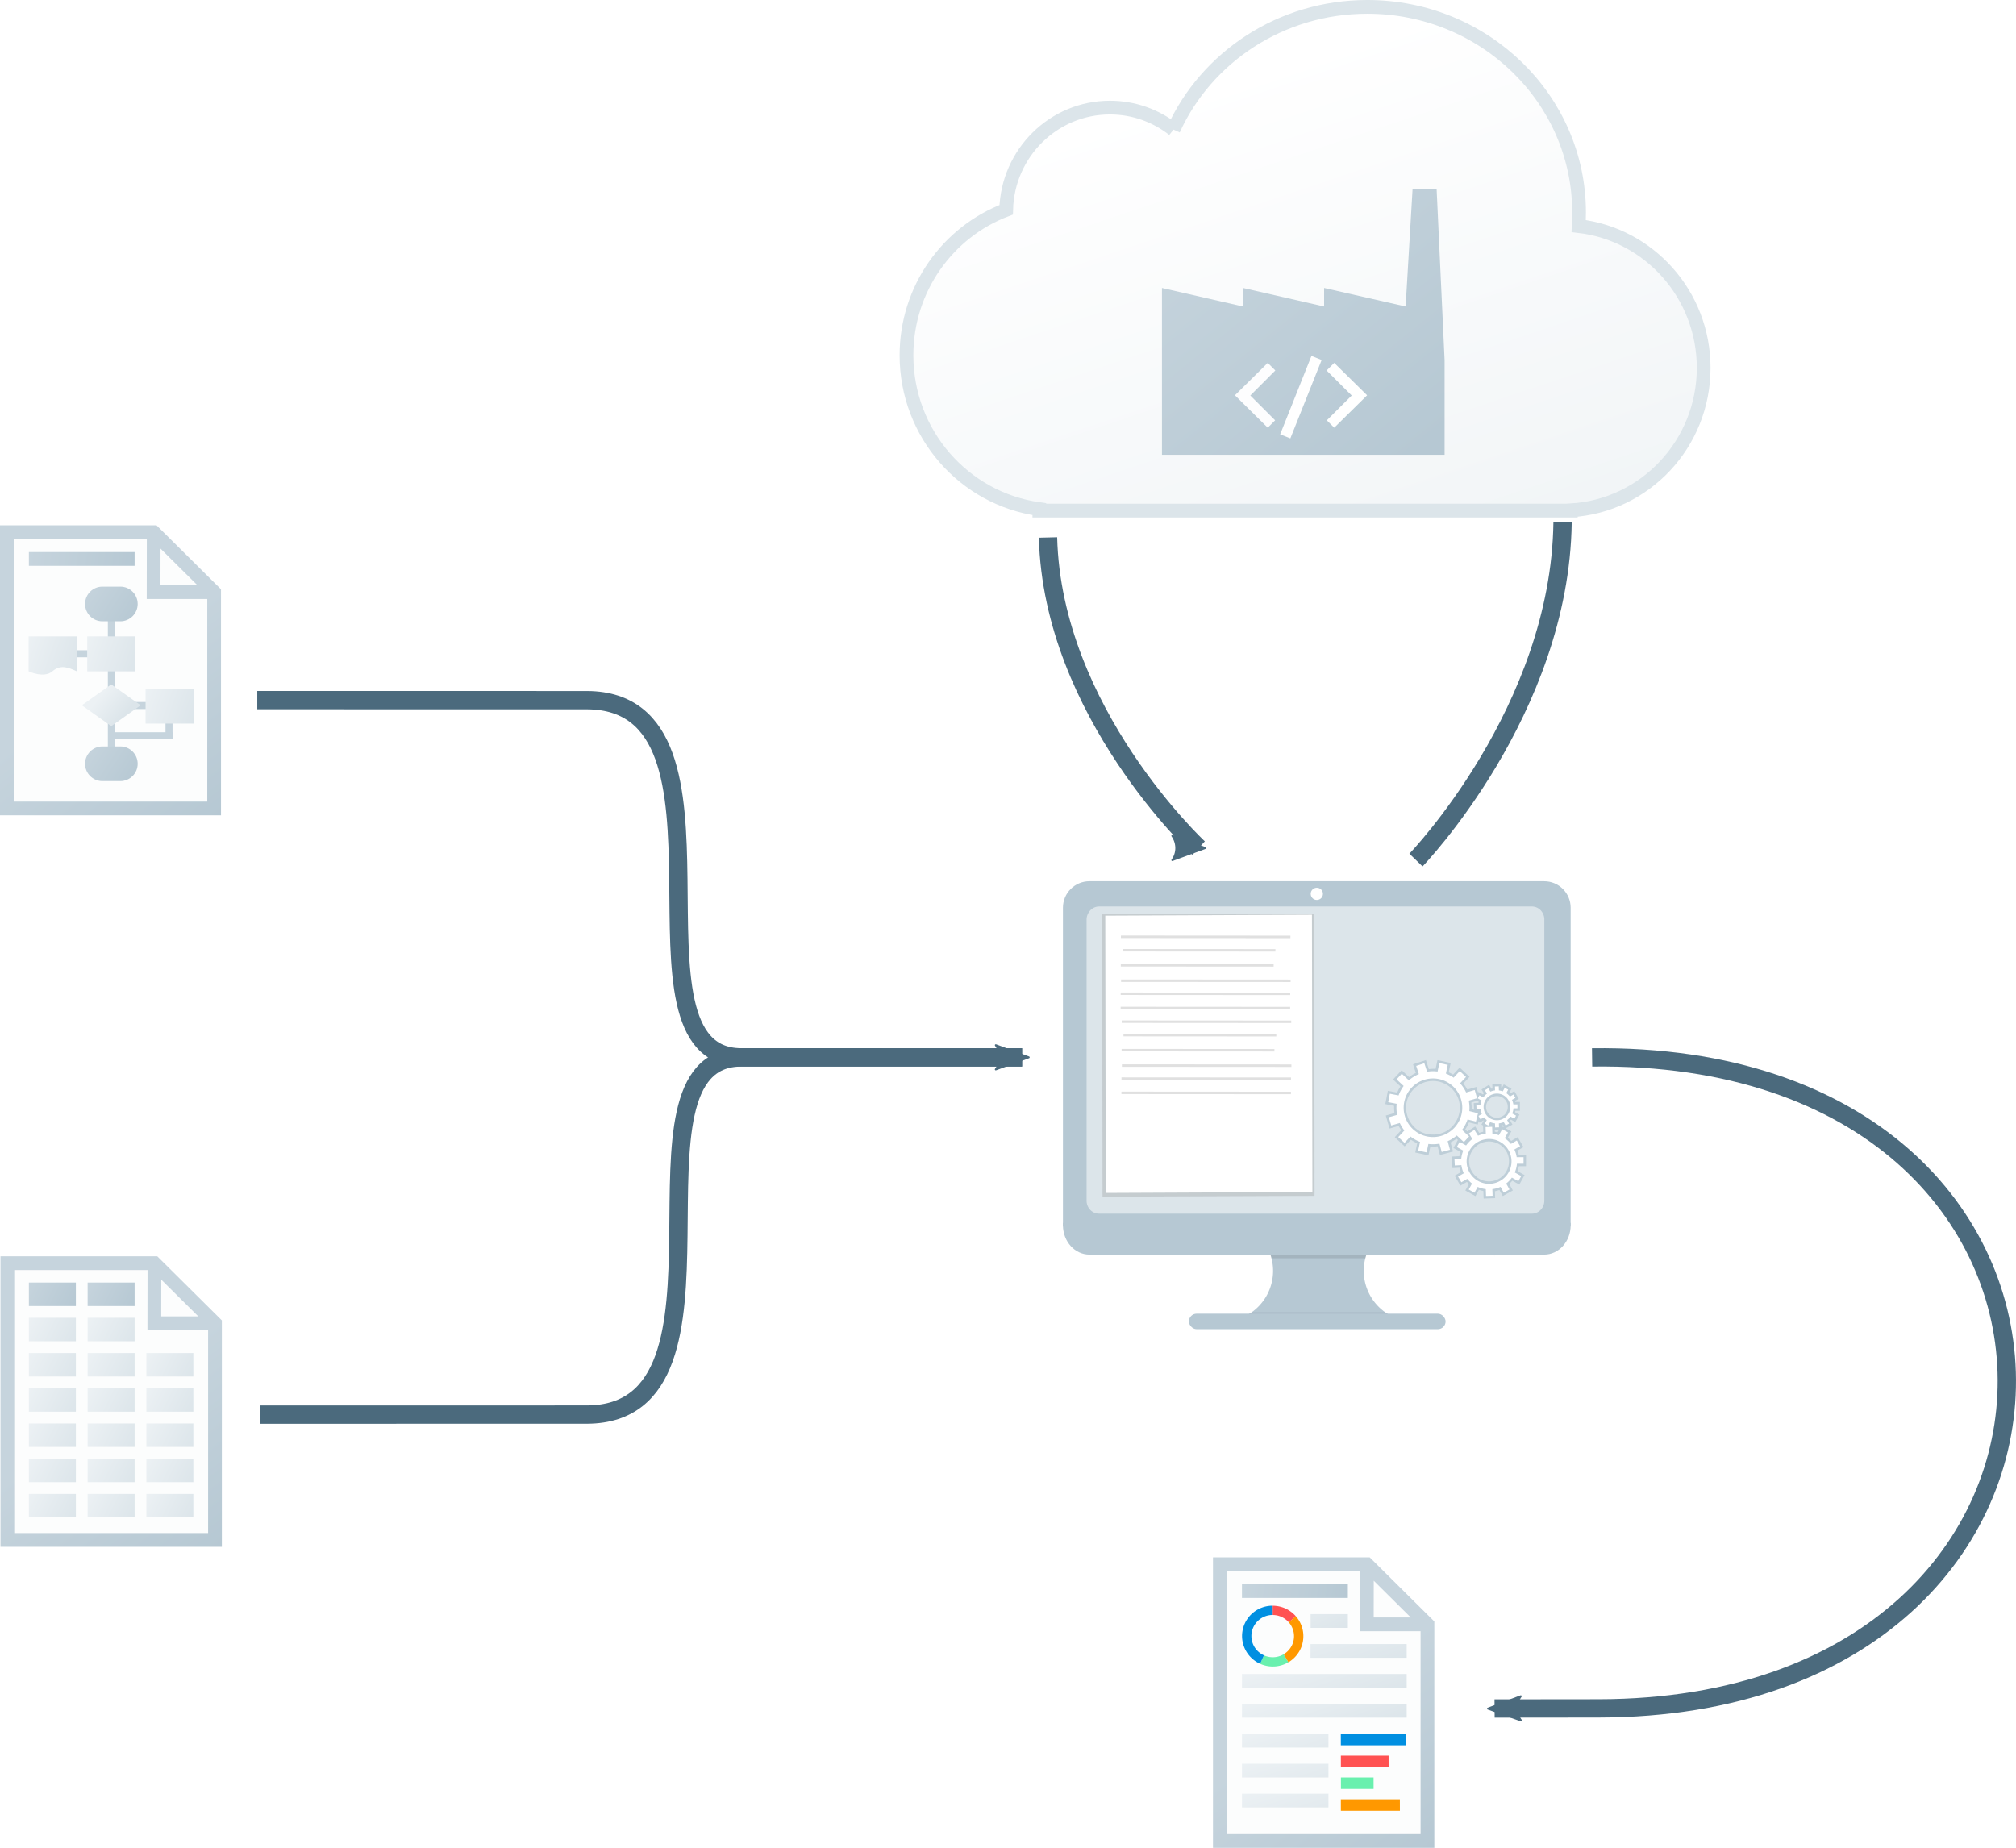 <?xml version="1.0" encoding="UTF-8"?>
<svg width="440.46mm" height="403.78mm" version="1.1" viewBox="0 0 440.45 403.78" xmlns="http://www.w3.org/2000/svg" xmlns:cc="http://creativecommons.org/ns#" xmlns:dc="http://purl.org/dc/elements/1.1/" xmlns:rdf="http://www.w3.org/1999/02/22-rdf-syntax-ns#" xmlns:xlink="http://www.w3.org/1999/xlink">
 <defs>
  <linearGradient id="a">
   <stop stop-color="#dce5ea" offset="0"/>
   <stop stop-color="#ecf1f4" offset="1"/>
  </linearGradient>
  <linearGradient id="b">
   <stop stop-color="#b6c8d3" offset="0"/>
   <stop stop-color="#c6d4dd" offset="1"/>
  </linearGradient>
  <marker id="p" overflow="visible" orient="auto">
   <path transform="scale(-.6)" d="m8.719 4.034-10.926-4.018 10.926-4.018c-1.746 2.372-1.735 5.617 0 8.035z" fill="#4b6a7d" fill-rule="evenodd" stroke="#4b6a7d" stroke-linejoin="round" stroke-width=".625"/>
  </marker>
  <linearGradient id="ao" x1="99.385" x2="76.285" y1="129.78" y2="126.78" gradientTransform="matrix(3.78,0,0,3.78,-1595.2,-684.88)" gradientUnits="userSpaceOnUse" xlink:href="#b"/>
  <linearGradient id="ay" x1="446.97" x2="355.97" y1="696.57" y2="576.3" gradientTransform="translate(-1595.2,-684.88)" gradientUnits="userSpaceOnUse" xlink:href="#b"/>
  <linearGradient id="az" x1="86.551" x2="76.285" y1="131.98" y2="126.85" gradientTransform="matrix(8.504,0,0,2.209,-1955.7,-461.25)" gradientUnits="userSpaceOnUse" xlink:href="#a"/>
  <linearGradient id="bk" x1="86.551" x2="76.285" y1="131.98" y2="126.85" gradientTransform="matrix(13.229,0,0,2.209,-2316.1,-436.57)" gradientUnits="userSpaceOnUse" xlink:href="#a"/>
  <linearGradient id="bh" x1="86.551" x2="76.285" y1="131.98" y2="126.85" gradientTransform="matrix(13.229,0,0,2.209,-2316.1,-337.87)" gradientUnits="userSpaceOnUse" xlink:href="#a"/>
  <linearGradient id="bb" x1="86.551" x2="76.285" y1="131.98" y2="126.85" gradientTransform="matrix(13.229,0,0,2.209,-2316.1,-411.9)" gradientUnits="userSpaceOnUse" xlink:href="#a"/>
  <linearGradient id="bg" x1="86.551" x2="76.285" y1="131.98" y2="126.85" gradientTransform="matrix(13.229,0,0,2.209,-2316.1,-387.22)" gradientUnits="userSpaceOnUse" xlink:href="#a"/>
  <linearGradient id="bi" x1="86.551" x2="76.285" y1="131.98" y2="126.85" gradientTransform="matrix(13.229,0,0,2.209,-2316.1,-362.54)" gradientUnits="userSpaceOnUse" xlink:href="#a"/>
  <linearGradient id="bj" x1="86.551" x2="76.285" y1="131.98" y2="126.85" gradientTransform="matrix(13.229,0,0,2.209,-2316.1,-313.19)" gradientUnits="userSpaceOnUse" xlink:href="#a"/>
  <linearGradient id="aq" x1="99.385" x2="76.285" y1="129.78" y2="126.78" gradientUnits="userSpaceOnUse" xlink:href="#b"/>
  <linearGradient id="av" x1="446.97" x2="355.97" y1="696.57" y2="576.3" gradientTransform="scale(.265)" gradientUnits="userSpaceOnUse" xlink:href="#b"/>
  <linearGradient id="be" x1="86.551" x2="76.285" y1="131.98" y2="126.85" gradientTransform="matrix(1.026,0,0,1.486,-2.06,-43.357)" gradientUnits="userSpaceOnUse" xlink:href="#a"/>
  <linearGradient id="bd" x1="86.551" x2="76.285" y1="131.98" y2="126.85" gradientTransform="matrix(1.026,0,0,1.486,10.742,-43.357)" gradientUnits="userSpaceOnUse" xlink:href="#a"/>
  <linearGradient id="bf" x1="86.551" x2="76.285" y1="131.98" y2="126.85" gradientTransform="matrix(1.026,0,0,1.486,23.493,-31.937)" gradientUnits="userSpaceOnUse" xlink:href="#a"/>
  <linearGradient id="as" x1="96.781" x2="92.08" y1="162.2" y2="158.37" gradientTransform="matrix(1.102,0,0,1.102,-9.556,-16.366)" gradientUnits="userSpaceOnUse" xlink:href="#a"/>
  <linearGradient id="at" x1="112.75" x2="69.689" y1="79.098" y2="51.098" gradientTransform="matrix(.265 0 0 .265 69.972 121.16)" gradientUnits="userSpaceOnUse" xlink:href="#b"/>
  <linearGradient id="au" x1="112.75" x2="69.689" y1="79.098" y2="51.098" gradientTransform="matrix(.265 0 0 .265 69.972 156.08)" gradientUnits="userSpaceOnUse" xlink:href="#b"/>
  <marker id="z" overflow="visible" orient="auto">
   <path transform="scale(-.6)" d="m8.719 4.034-10.926-4.018 10.926-4.018c-1.746 2.372-1.735 5.617 0 8.035z" fill="#4b6a7d" fill-rule="evenodd" stroke="#4b6a7d" stroke-linejoin="round" stroke-width=".625"/>
  </marker>
  <linearGradient id="ax" x1="307.11" x2="205.63" y1="299.29" y2="191.51" gradientUnits="userSpaceOnUse" xlink:href="#b"/>
  <linearGradient id="aw" x1="190.93" x2="96.264" y1="159.39" y2="-122.59" gradientTransform="translate(-57.804,89.928)" gradientUnits="userSpaceOnUse">
   <stop stop-color="#dce5ea" offset="0"/>
   <stop stop-color="#fff" offset="1"/>
  </linearGradient>
  <marker id="by" overflow="visible" orient="auto">
   <path transform="scale(-.6)" d="m8.719 4.034-10.926-4.018 10.926-4.018c-1.746 2.372-1.735 5.617 0 8.035z" fill="#4b6a7d" fill-rule="evenodd" stroke="#4b6a7d" stroke-linejoin="round" stroke-width=".625"/>
  </marker>
  <linearGradient id="bl" x1="86.551" x2="76.285" y1="131.98" y2="126.85" gradientTransform="translate(12.834,-2.9e-6)" gradientUnits="userSpaceOnUse" xlink:href="#b"/>
  <linearGradient id="bm" x1="86.551" x2="76.285" y1="131.98" y2="126.85" gradientTransform="translate(12.834,7.7)" gradientUnits="userSpaceOnUse" xlink:href="#a"/>
  <linearGradient id="bn" x1="86.551" x2="76.285" y1="131.98" y2="126.85" gradientTransform="translate(12.834,15.399)" gradientUnits="userSpaceOnUse" xlink:href="#a"/>
  <linearGradient id="bo" x1="86.551" x2="76.285" y1="131.98" y2="126.85" gradientTransform="translate(12.834,23.099)" gradientUnits="userSpaceOnUse" xlink:href="#a"/>
  <linearGradient id="bp" x1="86.551" x2="76.285" y1="131.98" y2="126.85" gradientTransform="translate(12.834,30.799)" gradientUnits="userSpaceOnUse" xlink:href="#a"/>
  <linearGradient id="bq" x1="86.551" x2="76.285" y1="131.98" y2="126.85" gradientTransform="translate(12.834,38.498)" gradientUnits="userSpaceOnUse" xlink:href="#a"/>
  <linearGradient id="br" x1="86.551" x2="76.285" y1="131.98" y2="126.85" gradientTransform="translate(12.834,46.198)" gradientUnits="userSpaceOnUse" xlink:href="#a"/>
  <linearGradient id="bs" x1="86.551" x2="76.285" y1="131.98" y2="126.85" gradientTransform="translate(25.667,15.399)" gradientUnits="userSpaceOnUse" xlink:href="#a"/>
  <linearGradient id="bt" x1="86.551" x2="76.285" y1="131.98" y2="126.85" gradientTransform="translate(25.667,23.099)" gradientUnits="userSpaceOnUse" xlink:href="#a"/>
  <linearGradient id="bu" x1="86.551" x2="76.285" y1="131.98" y2="126.85" gradientTransform="translate(25.667,30.799)" gradientUnits="userSpaceOnUse" xlink:href="#a"/>
  <linearGradient id="bv" x1="86.551" x2="76.285" y1="131.98" y2="126.85" gradientTransform="translate(25.667,38.498)" gradientUnits="userSpaceOnUse" xlink:href="#a"/>
  <linearGradient id="bw" x1="86.551" x2="76.285" y1="131.98" y2="126.85" gradientTransform="translate(25.667,46.198)" gradientUnits="userSpaceOnUse" xlink:href="#a"/>
  <linearGradient id="bc" x1="86.551" x2="76.285" y1="131.98" y2="126.85" gradientUnits="userSpaceOnUse" xlink:href="#b"/>
  <linearGradient id="bx" x1="86.551" x2="76.285" y1="131.98" y2="126.85" gradientTransform="translate(0,7.7)" gradientUnits="userSpaceOnUse" xlink:href="#a"/>
  <linearGradient id="o" x1="86.551" x2="76.285" y1="131.98" y2="126.85" gradientTransform="translate(0,15.399)" gradientUnits="userSpaceOnUse" xlink:href="#a"/>
  <linearGradient id="q" x1="86.551" x2="76.285" y1="131.98" y2="126.85" gradientTransform="translate(0,23.099)" gradientUnits="userSpaceOnUse" xlink:href="#a"/>
  <linearGradient id="an" x1="86.551" x2="76.285" y1="131.98" y2="126.85" gradientTransform="translate(-3e-6,30.799)" gradientUnits="userSpaceOnUse" xlink:href="#a"/>
  <linearGradient id="ap" x1="86.551" x2="76.285" y1="131.98" y2="126.85" gradientTransform="translate(-8e-6,38.498)" gradientUnits="userSpaceOnUse" xlink:href="#a"/>
  <linearGradient id="ar" x1="86.551" x2="76.285" y1="131.98" y2="126.85" gradientTransform="translate(-3e-6,46.198)" gradientUnits="userSpaceOnUse" xlink:href="#a"/>
  <linearGradient id="ba" x1="446.97" x2="355.97" y1="696.57" y2="576.3" gradientUnits="userSpaceOnUse" xlink:href="#b"/>
 </defs>
 <g transform="translate(236 47.236)">
  <g transform="matrix(.857 0 0 .857 -40.043 65.753)">
   <path d="m171.76 99.604c0-3.73-3.024-6.753-6.753-6.753h-115.93c-3.73 0-6.753 3.024-6.753 6.753v81.292h129.43z" fill="#b6c8d3" stroke-width=".647"/>
   <path d="m165.05 102.61v71.675a3.171 3.325 0 0 1-3.171 3.325h-110.36a3.171 3.325 0 0 1-3.171-3.325v-71.675a3.14 3.293 0 0 1 0.457-1.656 3.177 3.331 0 0 1 2.745-1.663h110.33a3.171 3.325 0 0 1 3.171 3.318z" fill="#dce5ea" stroke-width=".632"/>
   <g transform="matrix(1.58,0,0,1.58,40.68,-126)">
    <path transform="matrix(.265 0 0 .265 19.567 164.28)" d="m151.1 11.695-7.834 2.545 1.697 5.227c-1.466 0.719-2.847 1.581-4.135 2.584l-4.492-4.188-5.244 5.625 4.512 4.205c-0.791 1.204-1.467 2.471-2.027 3.799l-5.637-1.098-1.57 8.088 5.371 1.045c-0.073 1.477-9e-3 2.949 0.193 4.414l-5.258 1.512 2.269 7.918 5.582-1.603c0.47 0.894 0.994 1.755 1.574 2.582l-3.973 4.262 6.025 5.619 3.775-4.051c1.222 0.844 2.513 1.57 3.871 2.172l-1.195 5.621 8.059 1.713 1.133-5.324c0.325 0.023 0.647 0.066 0.973 0.074 1.154 0.03 2.299-0.126 3.443-0.262l1.43 5.33 7.957-2.135-1.482-5.531c1.286-0.652 2.505-1.415 3.652-2.289l0.799 0.744-2.728 4.912 4.273 2.373c-0.285 0.862-0.508 1.737-0.664 2.631l-4.566 0.236 0.363 7.006 4.346-0.225c0.196 0.91 0.459 1.798 0.789 2.668l-3.769 2.178 3.504 6.076 3.926-2.266c0.402 0.437 0.822 0.852 1.264 1.248l-2.207 3.977 6.133 3.408 2.137-3.85c0.885 0.316 1.786 0.57 2.709 0.748l0.158 4.574 7.012-0.24-0.143-4.209c0.149-0.03 0.301-0.043 0.449-0.076 0.603-0.133 1.198-0.297 1.785-0.49 0.174-0.057 0.34-0.133 0.512-0.195l2.041 3.688 6.137-3.398-2.207-3.986c0.678-0.607 1.303-1.262 1.885-1.961l4.264 2.365 3.203-5.766-4.254-2.361c0.339-0.996 0.59-2.014 0.756-3.053l4.371 2e-3 8e-3 -7.016-4.455-2e-3c-0.04-0.178-0.064-0.359-0.109-0.535-0.172-0.668-0.454-1.299-0.699-1.943l3.713-2.141-3.504-6.078-3.971 2.289c-0.639-0.69-1.329-1.323-2.064-1.908l2.135-3.85-3.428-1.902 4.106-2.275-1.393-2.518c0.164-0.16 0.322-0.324 0.477-0.494l2.664 1.477 2.5-4.5-2.662-1.477c0.086-0.294 0.159-0.589 0.221-0.889l2.74 2e-3 6e-3 -5.396-2.834-2e-3c-0.054-0.197-0.088-0.398-0.152-0.592l2.287-1.318-2.695-4.674-2.402 1.383c-0.192-0.192-0.387-0.38-0.59-0.56 0.055-0.073 0 0 0.055-0.073l1.227-2.213-4.717-2.621-1.387 2.502c-0.038-0.011-0.077-0.02-0.115-0.027l-0.098-2.848-1.51 0.051-3.885 0.133 0.092 2.715c-0.188 0.046-0.373 0.093-0.559 0.148l-1.523-2.443-4.576 2.857 1.451 2.328c-0.22 0.211-0.432 0.427-0.635 0.654l-2.666-1.478-0.25 0.449-0.998-3.484-5.533 1.586c-0.694-1.312-1.506-2.551-2.432-3.711l3.775-4.053-6.027-5.617-3.986 4.275c-0.861-0.525-1.751-0.994-2.672-1.406l1.207-5.678-8.059-1.713-0.314 1.478-0.816 3.844c-0.325-0.023-0.647-0.067-0.973-0.076-1.05-0.03-2.093 0.101-3.137 0.211zm3.963 12.682c4.248-0.086 8.359 1.486 11.467 4.383 5.369 5.006 6.322 11.884 4.16 17.664s-7.394 10.347-14.729 10.604c-7.335 0.256-12.872-3.933-15.432-9.549-2.559-5.616-2.088-12.544 2.918-17.912 3.011-3.229 7.201-5.1 11.615-5.189zm39.516 9.207c1.041 0.038 2.058 0.321 2.969 0.826 2.63 1.46 3.643 4.039 3.357 6.531-0.286 2.492-1.856 4.773-4.748 5.6-2.892 0.827-5.432-0.28-6.992-2.244-1.56-1.964-2.062-4.688-0.602-7.318 1.209-2.176 3.528-3.485 6.016-3.394zm-12.324 2.906 1.014 0.562c-0.062 0.221-0.119 0.442-0.168 0.666l-2.883 0.148 0.209 4.041-1.475-0.367c0.047-1.353-0.029-2.7-0.213-4.041zm3.959 11.898c0.028 0.026 0.056 0.054 0.084 0.082l-1.389 2.498 0.975 0.541 0.129 3.826c-0.841 0.164-1.665 0.379-2.475 0.658l-2.414-3.869-4.816 3.006-1.273-1.19c0.91-1.359 1.673-2.8 2.285-4.316l5.326 1.326 0.531-2.131 0.57 0.988zm11.521 2.783 0.773 1.404-1.418-0.789-0.016-0.432c0.222-0.054 0.441-0.116 0.66-0.184zm-2.111 2.963-0.873 1.57c-0.567-0.168-1.139-0.309-1.719-0.422l-0.035-1.059zm-6.482 7.096c0.283-0.01 0.568-0.008 0.854 2e-3 1.216 0.044 2.42 0.27 3.568 0.672 0.653 0.228 1.284 0.512 1.889 0.848 4.788 2.658 6.697 7.439 6.174 12.004-0.524 4.565-3.466 8.791-8.73 10.297-5.265 1.505-9.995-0.527-12.854-4.125-2.858-3.599-3.764-8.666-1.105-13.453 2.082-3.748 5.962-6.101 10.205-6.244z" color="#000000" color-rendering="auto" dominant-baseline="auto" fill="#a1b8c7" image-rendering="auto" opacity=".5" shape-rendering="auto" solid-color="#000000" style="font-feature-settings:normal;font-variant-alternates:normal;font-variant-caps:normal;font-variant-ligatures:normal;font-variant-numeric:normal;font-variant-position:normal;isolation:auto;mix-blend-mode:normal;shape-padding:0;text-decoration-color:#000000;text-decoration-line:none;text-decoration-style:solid;text-indent:0;text-orientation:mixed;text-transform:none;white-space:normal"/>
    <path transform="matrix(.265 0 0 .265 19.567 164.28)" d="m159.29 13.514-1.092 5.137a22.251 22.251 0 0 0-6.389 0.107l-1.676-5.158-4.959 1.611 1.625 5.004a22.251 22.251 0 0 0-6.08 3.799l-4.305-4.014-3.182 3.414 4.32 4.027a22.251 22.251 0 0 0-3.082 5.764l-5.332-1.037-0.994 5.119 5.146 1a22.251 22.251 0 0 0 0.297 6.752l-5.039 1.449 1.438 5.012 5.225-1.5a22.251 22.251 0 0 0 2.775 4.551l-3.717 3.986 3.814 3.557 3.617-3.881a22.251 22.251 0 0 0 5.83 3.281l-1.129 5.314 5.102 1.084 1.094-5.139a22.251 22.251 0 0 0 6.758-0.174l1.359 5.072 5.037-1.352-1.402-5.231a22.251 22.251 0 0 0 5.539-3.481l4.309 4.016 3.182-3.412-4.289-4a22.274 22.274 0 0 0 3.353-6.346l5.104 1.272 1.264-5.061-5.291-1.316a22.274 22.274 0 0 0-0.334-6.369l5.066-1.453-1.438-5.014-5.231 1.5a22.274 22.274 0 0 0-3.676-5.59l3.617-3.881-3.816-3.557-3.734 4.006a22.251 22.251 0 0 0-4.713-2.481l1.129-5.307zm-4.254 9.352a17.844 17.844 0 0 1 12.529 4.789 17.844 17.844 0 1 1-25.219 0.881 17.844 17.844 0 0 1 12.689-5.67zm40.416 4.805-2.373 0.08 0.082 2.391a10.126 10.126 0 0 0-2.811 0.748l-1.307-2.094-2.012 1.256 1.266 2.031a10.126 10.126 0 0 0-2.268 2.344l-2.342-1.299-1.031 1.855 2.35 1.305a10.126 10.126 0 0 0-0.729 2.885l-2.469 0.127 0.123 2.369 2.383-0.123a10.126 10.126 0 0 0 0.873 2.949l-2.068 1.193 1.186 2.057 2.144-1.236a10.126 10.126 0 0 0 1.725 1.705l-1.205 2.168 2.076 1.152 1.172-2.109a10.126 10.126 0 0 0 2.934 0.809l0.086 2.471 2.371-0.08-0.08-2.391a10.126 10.126 0 0 0 2.965-0.818l1.156 2.092 2.076-1.15-1.193-2.156a10.126 10.126 0 0 0 2.064-2.144l2.344 1.301 1.031-1.857-2.334-1.295a10.137 10.137 0 0 0 0.785-3.172l2.394 2e-3 2e-3 -2.373-2.482-2e-3a10.137 10.137 0 0 0-0.846-2.775l2.078-1.199-1.186-2.055-2.147 1.236a10.137 10.137 0 0 0-2.234-2.066l1.17-2.109-2.074-1.152-1.209 2.18a10.126 10.126 0 0 0-2.353-0.58zm-0.814 4.402a8.121 8.121 0 0 1 3.648 1.016 8.121 8.121 0 1 1-11.041 3.156 8.121 8.121 0 0 1 7.393-4.172zm-3.215 20.244-3.99 0.135 0.137 4.019a17.034 17.034 0 0 0-4.727 1.258l-2.197-3.522-3.387 2.113 2.131 3.416a17.034 17.034 0 0 0-3.814 3.945l-3.939-2.188-1.734 3.123 3.953 2.195a17.034 17.034 0 0 0-1.227 4.85l-4.152 0.215 0.207 3.986 4.008-0.207a17.034 17.034 0 0 0 1.467 4.961l-3.477 2.008 1.994 3.459 3.606-2.08a17.034 17.034 0 0 0 2.902 2.867l-2.025 3.648 3.49 1.94 1.971-3.551a17.034 17.034 0 0 0 4.938 1.361l0.143 4.156 3.99-0.137-0.137-4.019a17.034 17.034 0 0 0 4.986-1.377l1.947 3.518 3.492-1.934-2.008-3.627a17.034 17.034 0 0 0 3.473-3.609l3.943 2.189 1.734-3.123-3.926-2.18a17.051 17.051 0 0 0 1.32-5.334l4.025 2e-3 4e-3 -3.992-4.174-2e-3a17.051 17.051 0 0 0-1.422-4.67l3.494-2.016-1.994-3.459-3.609 2.08a17.051 17.051 0 0 0-3.762-3.475l1.971-3.551-3.49-1.938-2.035 3.666a17.034 17.034 0 0 0-3.959-0.973zm-1.369 7.404a13.66 13.66 0 0 1 6.137 1.709 13.66 13.66 0 1 1-18.572 5.311 13.66 13.66 0 0 1 12.436-7.019z" fill="#fff" stroke-width="0"/>
   </g>
   <g stroke-width=".647">
    <path d="m126.85 204.08v1.333h-39.402v-1.08a12.938 12.938 0 0 0 8.448-12.148 12.938 12.938 0 0 0-7.556-11.767h38.244a12.938 12.938 0 0 0 0.265 23.663z" fill="#b6c8d3"/>
    <path d="m126.58 180.41a12.938 12.938 0 0 0-7.148 8.584h-23.935a12.976 12.976 0 0 0-7.161-8.584z" opacity=".1"/>
    <path d="m42.327 179.97v0.605c0 4.127 3.027 7.478 6.753 7.478h115.93c3.726 0 6.753-3.351 6.753-7.478v-0.605z" fill="#b6c8d3"/>
    <path d="m126.85 204.08v1.333h-39.402v-1.08a13.041 13.041 0 0 0 3.04-1.617h33.948a13.015 13.015 0 0 0 2.413 1.365z" fill="#3f3d56" opacity=".1"/>
    <rect x="74.431" y="203.12" width="65.445" height="3.946" rx="1.973" fill="#b6c8d3"/>
    <circle cx="107.05" cy="96.066" r="1.559" fill="#fff"/>
    <path d="m152.57 188.49c-0.142 0-0.278-0.032-0.414-0.058a0.86 0.86 0 0 1 0.414 0.058z" fill="#3f3d56" opacity=".1"/>
   </g>
   <g transform="matrix(.22 -.018 .018 .212 -683.95 -39.314)">
    <g transform="translate(944.43,773.93)">
     <rect transform="rotate(4.61)" x="2331.2" y="-20.481" width="244.88" height="338.35" fill="#808080" fill-opacity=".25" stroke-width=".58"/>
     <rect transform="matrix(.997 .08 -.08 .997 0 0)" x="2334.3" y="-17.962" width="238.65" height="332.2" fill="#fff" stroke-width=".581"/>
     <g fill="#e0e0e0" stroke-width=".606">
      <rect transform="rotate(4.891)" x="2352.8" y="-6.531" width="195.8" height="2.965"/>
      <rect transform="rotate(4.891)" x="2352.8" y="27.589" width="176.52" height="2.965"/>
      <rect transform="rotate(4.891)" x="2352.8" y="61.705" width="195.8" height="2.965"/>
      <rect transform="rotate(4.891)" x="2352.8" y="78.763" width="195.8" height="2.965"/>
      <rect transform="rotate(4.891)" x="2354.8" y="9.577" width="176.52" height="2.965"/>
      <rect transform="rotate(4.891)" x="2353.2" y="46.069" width="195.8" height="2.965"/>
      <rect transform="rotate(4.891)" x="2354.1" y="95.191" width="195.8" height="2.965"/>
      <rect transform="rotate(4.891)" x="2354.1" y="129.31" width="176.52" height="2.965"/>
      <rect transform="rotate(4.891)" x="2354.1" y="163.43" width="195.8" height="2.965"/>
      <rect transform="rotate(4.891)" x="2354.1" y="180.48" width="195.8" height="2.965"/>
      <rect transform="rotate(4.891)" x="2356.2" y="111.3" width="176.52" height="2.965"/>
      <rect transform="rotate(4.891)" x="2354.5" y="147.79" width="195.8" height="2.965"/>
     </g>
    </g>
   </g>
  </g>
  <path d="m111.84 183.82c120.7-1.573 120.45 142.07 1.459 142.25-0.604 9.2e-4 -22.154 0.02-22.763 0.025" fill="none" marker-end="url(#p)" stroke="#4b6a7d" stroke-width="4"/>
  <g transform="matrix(.265 0 0 .265 381.67 353.45)">
   <path d="m-1325.1-222.17h121.25l49.913 49.543v178.65h-171.17z" fill="#fcfdfd"/>
   <path d="m-1306.9-205.73v11.339h87.306v-11.339z" color="#000000" color-rendering="auto" dominant-baseline="auto" fill="url(#ao)" image-rendering="auto" shape-rendering="auto" solid-color="#000000" style="font-feature-settings:normal;font-variant-alternates:normal;font-variant-caps:normal;font-variant-ligatures:normal;font-variant-numeric:normal;font-variant-position:normal;isolation:auto;mix-blend-mode:normal;shape-padding:0;text-decoration-color:#000000;text-decoration-line:none;text-decoration-style:solid;text-indent:0;text-orientation:mixed;text-transform:none;white-space:normal"/>
   <path d="m-1330.8-227.84v239.53h182.5c-0.01-61.821 0-186.68 0-186.68l-53.252-52.853zm11.34 11.338h109.9l-0.074 49.539h49.998v167.31h-159.82zm121.22 7.922 30.508 30.279h-30.553z" color="#000000" color-rendering="auto" dominant-baseline="auto" fill="url(#ay)" image-rendering="auto" shape-rendering="auto" solid-color="#000000" style="font-feature-settings:normal;font-variant-alternates:normal;font-variant-caps:normal;font-variant-ligatures:normal;font-variant-numeric:normal;font-variant-position:normal;isolation:auto;mix-blend-mode:normal;shape-padding:0;text-decoration-color:#000000;text-decoration-line:none;text-decoration-style:solid;text-indent:0;text-orientation:mixed;text-transform:none;white-space:normal"/>
   <path d="m-1250.3-181.05v11.339h30.716v-11.339z" fill="url(#az)" stroke-width="1.236"/>
   <path d="m-1250.4-156.38v11.338h79.308v-11.338z" fill="url(#bk)" stroke-width="1.542"/>
   <g transform="matrix(3.78,0,0,3.78,-1443.3,-711.1)" stroke-width=".113">
    <path d="m46.302 142.02 1.543-1.321a6.67 6.616 9.876 0 0-5.072-2.306l0.006 2.024a4.637 4.599 9.876 0 1 3.523 1.603z" fill="#ff5252"/>
    <path d="m42.804 149.63a4.618 4.58 9.876 0 1-1.919-0.413l-0.837 1.845a6.687 6.633 9.876 0 0 6.174-0.337l-1.047-1.742a4.618 4.58 9.876 0 1-2.371 0.647z" fill="#69f0ae"/>
    <path d="m49.477 145.02a6.659 6.605 9.876 0 0-1.633-4.328l-1.543 1.321a4.639 4.601 9.876 0 1-1.126 6.972l1.047 1.742a6.687 6.633 9.876 0 0 3.254-5.707z" fill="#ff9800"/>
    <path d="m38.145 145.02a4.647 4.609 9.876 0 1 4.633-4.61l-0.006-2.024a6.687 6.633 9.876 0 0-2.724 12.677l0.837-1.845a4.647 4.609 9.876 0 1-2.74-4.198z" fill="#008fe1"/>
   </g>
   <g stroke-width=".552">
    <rect transform="skewX(.14)" x="-1225.2" y="-82.346" width="53.841" height="9.428" fill="#008fe1"/>
    <rect transform="skewX(.14)" x="-1225.2" y="-64.345" width="39.345" height="9.428" fill="#ff5252"/>
    <rect transform="skewX(.14)" x="-1225.2" y="-46.345" width="26.92" height="9.428" fill="#69f0ae"/>
    <rect transform="skewX(.14)" x="-1225.3" y="-28.345" width="48.664" height="9.428" fill="#ff9800"/>
   </g>
   <g stroke-width="1.542">
    <path d="m-1306.9-57.668v11.339h71.308v-11.339z" fill="url(#bh)"/>
    <path d="m-1306.9-131.7v11.339h135.81v-11.339z" fill="url(#bb)"/>
    <path d="m-1306.9-107.02v11.339h135.81v-11.339z" fill="url(#bg)"/>
    <path d="m-1306.9-82.345v11.339h71.308v-11.339z" fill="url(#bi)"/>
    <path d="m-1306.9-32.991v11.338h71.308v-11.338z" fill="url(#bj)"/>
   </g>
  </g>
  <g transform="translate(-305.98,-53.38)">
   <path d="m71.472 122.42h32.081l13.206 13.108v47.268h-45.287z" fill="#fcfdfd"/>
   <path d="m76.285 126.78v3h23.1v-3z" color="#000000" color-rendering="auto" dominant-baseline="auto" fill="url(#aq)" image-rendering="auto" shape-rendering="auto" solid-color="#000000" style="font-feature-settings:normal;font-variant-alternates:normal;font-variant-caps:normal;font-variant-ligatures:normal;font-variant-numeric:normal;font-variant-position:normal;isolation:auto;mix-blend-mode:normal;shape-padding:0;text-decoration-color:#000000;text-decoration-line:none;text-decoration-style:solid;text-indent:0;text-orientation:mixed;text-transform:none;white-space:normal"/>
   <path d="m69.972 120.93v63.375h48.287c-2e-3 -16.357 1e-3 -49.391 1e-3 -49.391l-1e-3 -1e-3v-5.2e-4l-14.09-13.984zm3 3h29.078l-0.02 13.107h13.229v44.268h-42.287zm32.074 2.096 8.072 8.011h-8.084z" color="#000000" color-rendering="auto" dominant-baseline="auto" fill="url(#av)" image-rendering="auto" shape-rendering="auto" solid-color="#000000" style="font-feature-settings:normal;font-variant-alternates:normal;font-variant-caps:normal;font-variant-ligatures:normal;font-variant-numeric:normal;font-variant-position:normal;isolation:auto;mix-blend-mode:normal;shape-padding:0;text-decoration-color:#000000;text-decoration-line:none;text-decoration-style:solid;text-indent:0;text-orientation:mixed;text-transform:none;white-space:normal"/>
   <path d="m93.538 141.66v28.202h1.539v-28.202z" fill="#c6d4dd" stroke-width=".259"/>
   <path d="m83.748 149.77h10.756v-1.539h-10.756z" fill="#c6d4dd" stroke-width=".16"/>
   <path d="m76.224 145.21v7.63s3.358 1.581 5.186 0 3.558-0.822 5.349 0v-7.63z" fill="url(#be)" stroke-width=".352"/>
   <path d="m89.026 145.21v7.63h10.535v-7.63z" fill="url(#bd)" stroke-width=".352"/>
   <g fill="#c6d4dd">
    <path d="m94.248 167.69h13.418v-1.539h-13.418z" stroke-width=".179"/>
    <path d="m98.857 161.08h3.315v-1.539h-3.315z" stroke-width=".089"/>
    <path d="m106.13 163.71v3.974h1.539v-3.974z" stroke-width=".097"/>
   </g>
   <path d="m101.78 156.63v7.63h10.535v-7.63z" fill="url(#bf)" stroke-width=".352"/>
   <path d="m87.851 160.26 6.429-4.559 6.429 4.559-6.429 4.559z" fill="url(#as)"/>
   <path d="m92.346 134.33c-2.092-7e-5 -3.787 1.696-3.787 3.787-6.5e-5 2.092 1.696 3.787 3.787 3.787h3.919c2.092 6e-5 3.787-1.696 3.787-3.787 6e-5 -2.092-1.696-3.787-3.787-3.787z" fill="url(#at)"/>
   <path d="m92.346 169.25c-2.092-7e-5 -3.787 1.696-3.787 3.787-6.5e-5 2.092 1.696 3.787 3.787 3.787h3.919c2.092 6e-5 3.787-1.696 3.787-3.787 6e-5 -2.092-1.696-3.787-3.787-3.787z" fill="url(#au)"/>
  </g>
  <g fill="none" stroke="#4b6a7d" stroke-width="4">
   <path d="m-179.8 105.75c1.029 0 71.121 4e-3 72.122 0.011 36.745 0.266 5.088 77.887 33.545 78.045 0.804 4e-3 60.606 7e-3 61.426 6e-3"/>
   <path d="m-179.27 261.88c1.029 0 70.598-4e-3 71.599-0.011 36.745-0.266 5.088-77.887 33.545-78.045 0.804-5e-3 60.606-7e-3 61.426-6e-3" marker-end="url(#z)"/>
   <path d="m-7.032 70.213c0.939 38.178 32.903 67.862 32.903 67.862" marker-end="url(#by)"/>
  </g>
  <path d="m20.386-18.918c-3.838-3.017-8.656-4.805-13.892-4.805-12.323 0-22.357 9.941-22.666 22.33-12.725 4.824-21.782 17.24-21.782 31.785 0 17.185 12.633 31.39 29.024 33.628v0.314h116.12v-0.053c16.191-0.954 29.025-14.526 29.025-31.133 0-16.021-11.94-29.217-27.31-30.987 0.044-0.972 0.088-1.963 0.088-2.953 0-24.824-20.715-44.944-46.264-44.944-18.909 0-35.172 11.023-42.351 26.823" fill="url(#aw)" stroke="#dce5ea" stroke-width="3"/>
  <g transform="matrix(.554 0 0 .474 -92.761 -92.807)">
   <path d="m263.63 237.44-31.976-8.536v8.536l-31.976-8.536v76.901h111.47l-4.6e-4 -43.617-3.146-78.859h-9.488l-2.734 54.111-32.149-8.536z" fill="url(#ax)"/>
   <polygon transform="matrix(.18 0 0 .21 155.06 179.2)" points="625.33 401.13 697.37 472.28 625.33 543.42 609.12 527.21 663.6 472.72 608.67 417.79" fill="#fff"/>
   <path d="m244.31 289.91-9.782-11.442 9.863-11.536-2.991-3.499-12.935 14.941 12.935 14.941z" fill="#fdfdfe" stroke-width=".194"/>
   <path d="m258.64 260.22-12.338 36.148 4.015 1.877 12.341-36.151z" color="#000000" color-rendering="auto" dominant-baseline="auto" fill="#fff" image-rendering="auto" shape-rendering="auto" solid-color="#000000" style="font-feature-settings:normal;font-variant-alternates:normal;font-variant-caps:normal;font-variant-ligatures:normal;font-variant-numeric:normal;font-variant-position:normal;isolation:auto;mix-blend-mode:normal;shape-padding:0;text-decoration-color:#000000;text-decoration-line:none;text-decoration-style:solid;text-indent:0;text-orientation:mixed;text-transform:none;white-space:normal"/>
  </g>
  <path d="m73.359 140.7s31.489-32.615 32.029-73.805" fill="none" stroke="#4b6a7d" stroke-width="4"/>
  <g transform="translate(-305.98 106.17)">
   <path d="m71.472 122.42h32.081l13.206 13.108v47.268h-45.287z" fill="#fcfdfd"/>
   <g stroke-width=".285">
    <path d="m89.119 126.85v5.133h10.266v-5.133z" fill="url(#bl)"/>
    <path d="m89.119 134.55v5.133h10.266v-5.133z" fill="url(#bm)"/>
    <path d="m89.119 142.25v5.133h10.266v-5.133z" fill="url(#bn)"/>
    <path d="m89.119 149.94v5.133h10.266v-5.133z" fill="url(#bo)"/>
    <path d="m89.119 157.64v5.133h10.266v-5.133z" fill="url(#bp)"/>
    <path d="m89.119 165.34v5.133h10.266v-5.133z" fill="url(#bq)"/>
    <path d="m89.119 173.04v5.133h10.266v-5.133z" fill="url(#br)"/>
    <path d="m101.95 142.25v5.133h10.266v-5.133z" fill="url(#bs)"/>
    <path d="m101.95 149.94v5.133h10.266v-5.133z" fill="url(#bt)"/>
    <path d="m101.95 157.64v5.133h10.266v-5.133z" fill="url(#bu)"/>
    <path d="m101.95 165.34v5.133h10.266v-5.133z" fill="url(#bv)"/>
    <path d="m101.95 173.04v5.133h10.266v-5.133z" fill="url(#bw)"/>
    <path d="m76.285 126.85v5.133h10.266v-5.133z" fill="url(#bc)"/>
    <path d="m76.285 134.55v5.133h10.266v-5.133z" fill="url(#bx)"/>
    <path d="m76.285 142.25v5.133h10.266v-5.133z" fill="url(#o)"/>
    <path d="m76.285 149.94v5.133h10.266v-5.133z" fill="url(#q)"/>
    <path d="m76.285 157.64v5.133h10.266v-5.133z" fill="url(#an)"/>
    <path d="m76.285 165.34v5.133h10.266v-5.133z" fill="url(#ap)"/>
    <path d="m76.285 173.04v5.133h10.266v-5.133z" fill="url(#ar)"/>
   </g>
   <path transform="scale(.265)" d="m264.46 457.04v239.53h182.5c-6e-3 -61.821 4e-3 -186.68 4e-3 -186.68l-4e-3 -4e-3v-2e-3l-53.252-52.854zm11.34 11.338h109.9l-0.074 49.539h49.998v167.31h-159.82zm121.22 7.922 30.508 30.279h-30.553z" color="#000000" color-rendering="auto" dominant-baseline="auto" fill="url(#ba)" image-rendering="auto" shape-rendering="auto" solid-color="#000000" style="font-feature-settings:normal;font-variant-alternates:normal;font-variant-caps:normal;font-variant-ligatures:normal;font-variant-numeric:normal;font-variant-position:normal;isolation:auto;mix-blend-mode:normal;shape-padding:0;text-decoration-color:#000000;text-decoration-line:none;text-decoration-style:solid;text-indent:0;text-orientation:mixed;text-transform:none;white-space:normal"/>
  </g>
 </g>
</svg>
